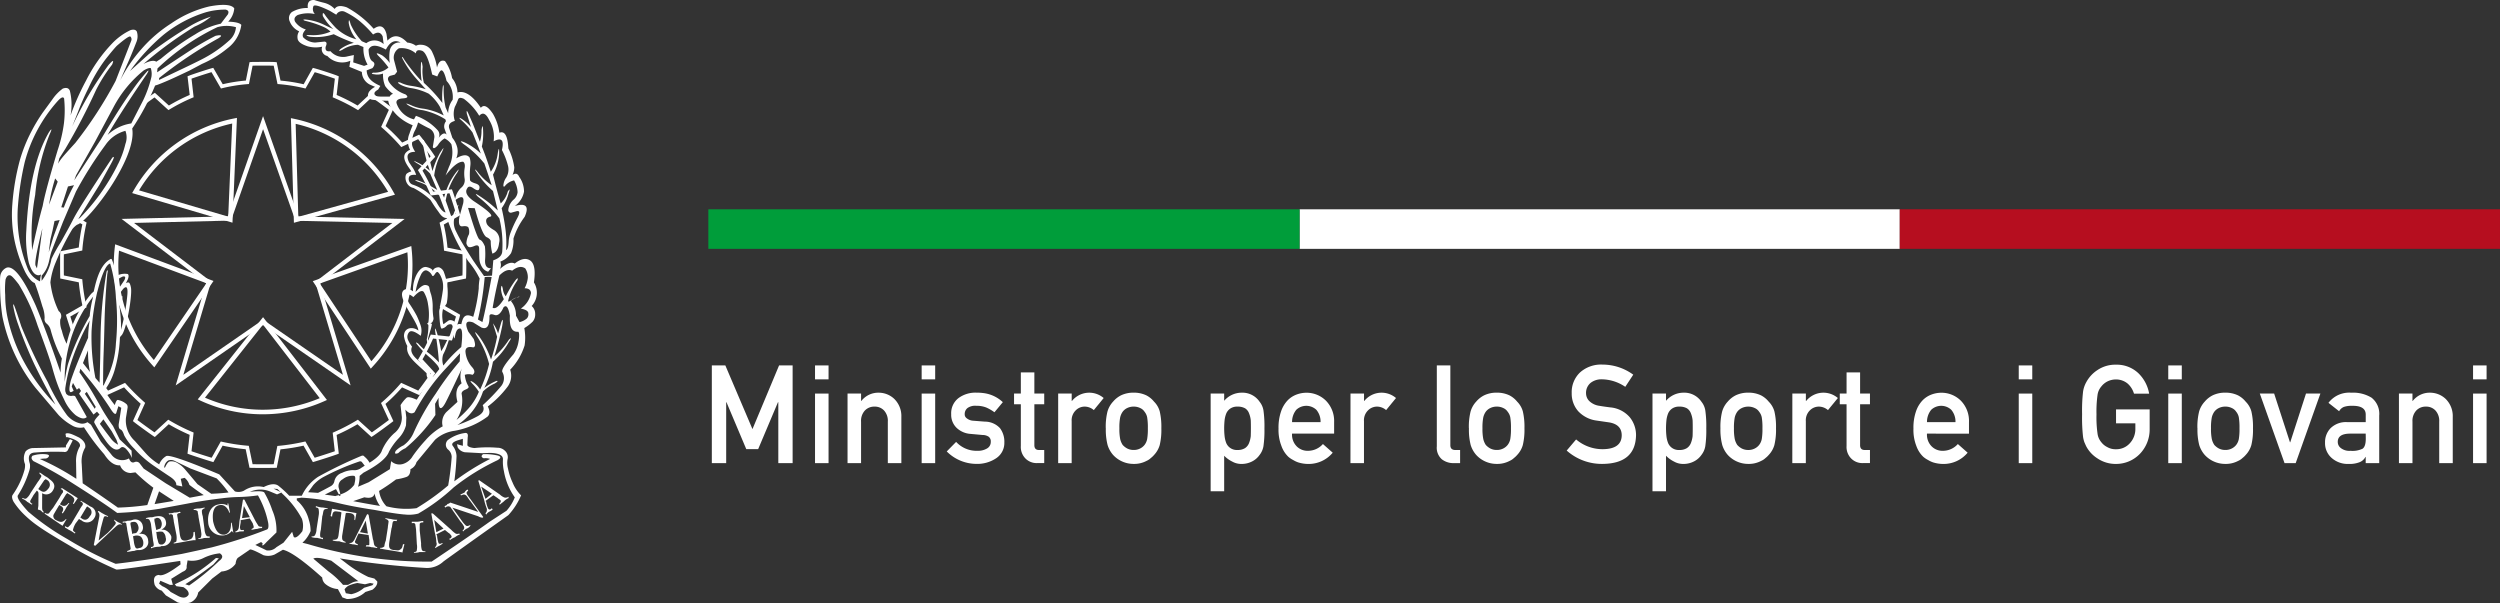 <svg xmlns="http://www.w3.org/2000/svg" xmlns:xlink="http://www.w3.org/1999/xlink" width="230.891" height="55.733" viewBox="0 0 230.891 55.733"><rect x="0" y="0" width="230.891" height="55.733" fill="#333333" stroke="none"/><defs><clipPath id="clip-path"><rect id="Rettangolo_297" data-name="Rettangolo 297" width="230.891" height="55.733" fill="none"></rect></clipPath></defs><g id="Raggruppa_177" data-name="Raggruppa 177" transform="translate(0)"><rect id="Rettangolo_294" data-name="Rettangolo 294" width="55.435" height="3.653" transform="translate(120.021 19.33)" fill="#fff"></rect><rect id="Rettangolo_295" data-name="Rettangolo 295" width="55.434" height="3.653" transform="translate(175.456 19.328)" fill="#b60e1f"></rect><rect id="Rettangolo_296" data-name="Rettangolo 296" width="54.6" height="3.653" transform="translate(65.421 19.33)" fill="#009d3a"></rect><path id="Tracciato_1041" data-name="Tracciato 1041" d="M53.374,27.4h1.248l2.505,5.882L59.585,27.4h1.251v9.024H59.514V30.795h-.03l-1.83,4.334h-1.1l-1.829-4.334H54.7v5.628H53.374Z" transform="translate(12.368 6.349)" fill="#fff"></path><path id="Tracciato_1042" data-name="Tracciato 1042" d="M61.112,27.4h1.249v1.287H61.112Zm0,2.6h1.249v6.425H61.112Z" transform="translate(14.161 6.349)" fill="#fff"></path><g id="Raggruppa_105" data-name="Raggruppa 105" transform="translate(0)"><g id="Raggruppa_104" data-name="Raggruppa 104" clip-path="url(#clip-path)"><path id="Tracciato_1043" data-name="Tracciato 1043" d="M63.55,29.525H64.8v.681h.025a1.981,1.981,0,0,1,1.617-.761,2.091,2.091,0,0,1,1.413.563,2.212,2.212,0,0,1,.665,1.671v4.27H67.27V32.12a1.411,1.411,0,0,0-.347-1.03,1.166,1.166,0,0,0-.882-.36,1.187,1.187,0,0,0-.888.36,1.4,1.4,0,0,0-.354,1.03V35.95H63.55Z" transform="translate(14.726 6.823)" fill="#fff"></path><path id="Tracciato_1044" data-name="Tracciato 1044" d="M69.107,27.4h1.249v1.287H69.107Zm0,2.6h1.249v6.425H69.107Z" transform="translate(16.014 6.349)" fill="#fff"></path><path id="Tracciato_1045" data-name="Tracciato 1045" d="M71.856,33.988a2.566,2.566,0,0,0,1.972.824,1.629,1.629,0,0,0,.883-.217.681.681,0,0,0,.344-.607.536.536,0,0,0-.2-.482,1.033,1.033,0,0,0-.559-.155l-1.1-.1a2.069,2.069,0,0,1-1.28-.544,1.674,1.674,0,0,1-.516-1.281,1.76,1.76,0,0,1,.677-1.485,2.632,2.632,0,0,1,1.644-.5,4.862,4.862,0,0,1,.774.055,3.186,3.186,0,0,1,1.674.823l-.775.934a3.864,3.864,0,0,0-.764-.443,2.46,2.46,0,0,0-.913-.156,1.214,1.214,0,0,0-.823.217.709.709,0,0,0-.246.558.439.439,0,0,0,.186.378,1.064,1.064,0,0,0,.637.229l1.033.081a1.9,1.9,0,0,1,1.405.607,2.091,2.091,0,0,1,.4,1.319,1.689,1.689,0,0,1-.738,1.444,3.128,3.128,0,0,1-1.841.533,3.888,3.888,0,0,1-2.741-1.15Z" transform="translate(16.449 6.823)" fill="#fff"></path><path id="Tracciato_1046" data-name="Tracciato 1046" d="M76.662,27.922h1.249v1.956h.911v.989h-.911v3.746q-.013.49.443.477h.468V36.3H78.17a1.453,1.453,0,0,1-1.077-.421,1.511,1.511,0,0,1-.431-1.162V30.867h-.627v-.989h.627Z" transform="translate(17.619 6.47)" fill="#fff"></path><path id="Tracciato_1047" data-name="Tracciato 1047" d="M79.343,29.525h1.249v.681h.026a2.049,2.049,0,0,1,2.927-.269l-.911,1.116a1.3,1.3,0,0,0-.823-.323,1.157,1.157,0,0,0-.822.323,1.283,1.283,0,0,0-.4,1.022V35.95H79.343Z" transform="translate(18.386 6.823)" fill="#fff"></path><path id="Tracciato_1048" data-name="Tracciato 1048" d="M82.911,32.731a5.78,5.78,0,0,1,.163-1.563,2.277,2.277,0,0,1,.515-.9,2.358,2.358,0,0,1,.719-.573,2.609,2.609,0,0,1,1.17-.253,2.639,2.639,0,0,1,1.192.254,2.237,2.237,0,0,1,.7.575,2.034,2.034,0,0,1,.526.9,6.223,6.223,0,0,1,.149,1.559,6.074,6.074,0,0,1-.149,1.547,2.245,2.245,0,0,1-.527.923,2.011,2.011,0,0,1-.294.278,1.341,1.341,0,0,1-.4.266,2.422,2.422,0,0,1-1.192.278,2.56,2.56,0,0,1-1.888-.823,2.482,2.482,0,0,1-.515-.923,5.606,5.606,0,0,1-.163-1.547m3.881.012a5.927,5.927,0,0,0-.06-1.006,1.188,1.188,0,0,0-.246-.533.925.925,0,0,0-.408-.342,1.329,1.329,0,0,0-.6-.131,1.343,1.343,0,0,0-.589.131,1.13,1.13,0,0,0-.421.342,1.519,1.519,0,0,0-.234.533,4.944,4.944,0,0,0-.071.994,4.8,4.8,0,0,0,.071.982,1.646,1.646,0,0,0,.234.558,1.553,1.553,0,0,0,.421.33,1.281,1.281,0,0,0,.589.135,1.269,1.269,0,0,0,.6-.135,1.187,1.187,0,0,0,.408-.33,1.288,1.288,0,0,0,.246-.558,5.557,5.557,0,0,0,.06-.969" transform="translate(19.213 6.823)" fill="#fff"></path><path id="Tracciato_1049" data-name="Tracciato 1049" d="M90.776,29.525h1.249v.668a2.127,2.127,0,0,1,1.606-.749,1.917,1.917,0,0,1,1.671.843,1.716,1.716,0,0,1,.352.8,10.4,10.4,0,0,1,.09,1.659,10.4,10.4,0,0,1-.09,1.633,1.807,1.807,0,0,1-.353.81,1.888,1.888,0,0,1-.677.595,2.116,2.116,0,0,1-.994.241,1.7,1.7,0,0,1-.856-.216,2.711,2.711,0,0,1-.749-.542v3.283H90.776Zm2.478,5.211a1.244,1.244,0,0,0,.7-.174,1,1,0,0,0,.366-.459,2.512,2.512,0,0,0,.161-.647c.007-.232.012-.469.012-.713s0-.507-.012-.751a2.344,2.344,0,0,0-.161-.647.919.919,0,0,0-.366-.459,1.361,1.361,0,0,0-.7-.155,1.107,1.107,0,0,0-.665.18,1.052,1.052,0,0,0-.378.472,2.452,2.452,0,0,0-.15.634c-.023.24-.036.482-.036.727a6.671,6.671,0,0,0,.036.682,2.475,2.475,0,0,0,.15.653,1.052,1.052,0,0,0,.378.472,1.074,1.074,0,0,0,.665.186" transform="translate(21.035 6.823)" fill="#fff"></path><path id="Tracciato_1050" data-name="Tracciato 1050" d="M97.115,33.225a1.53,1.53,0,0,0,.432,1.178,1.416,1.416,0,0,0,1.056.409,1.846,1.846,0,0,0,1.362-.626l.905.8a2.89,2.89,0,0,1-2.242,1.04,3.158,3.158,0,0,1-.958-.148,2.368,2.368,0,0,1-.456-.217,2.183,2.183,0,0,1-.437-.292,2.551,2.551,0,0,1-.642-1,4.061,4.061,0,0,1-.27-1.609,4.587,4.587,0,0,1,.234-1.584,2.774,2.774,0,0,1,.6-1.015,2.226,2.226,0,0,1,.834-.546,2.6,2.6,0,0,1,.9-.166,2.536,2.536,0,0,1,1.8.724A2.674,2.674,0,0,1,101,32.162v1.063Zm2.632-1.063a1.678,1.678,0,0,0-.39-1.138,1.351,1.351,0,0,0-1.851,0,1.762,1.762,0,0,0-.39,1.138Z" transform="translate(22.215 6.823)" fill="#fff"></path><path id="Tracciato_1051" data-name="Tracciato 1051" d="M101.262,29.525h1.249v.681h.027a2.049,2.049,0,0,1,2.927-.269l-.913,1.116a1.293,1.293,0,0,0-.823-.323,1.159,1.159,0,0,0-.822.323,1.283,1.283,0,0,0-.4,1.022V35.95h-1.249Z" transform="translate(23.465 6.823)" fill="#fff"></path><path id="Tracciato_1052" data-name="Tracciato 1052" d="M107.735,27.4h1.249v7.372q0,.44.469.44h.432v1.212h-.557a1.754,1.754,0,0,1-1.126-.351,1.417,1.417,0,0,1-.468-1.2Z" transform="translate(24.965 6.349)" fill="#fff"></path><path id="Tracciato_1053" data-name="Tracciato 1053" d="M110.137,32.731a5.78,5.78,0,0,1,.163-1.563,2.263,2.263,0,0,1,.515-.9,2.343,2.343,0,0,1,.719-.573,2.605,2.605,0,0,1,1.17-.253,2.647,2.647,0,0,1,1.192.254,2.251,2.251,0,0,1,.7.575,2.058,2.058,0,0,1,.526.9,6.222,6.222,0,0,1,.149,1.559,6.063,6.063,0,0,1-.15,1.547,2.218,2.218,0,0,1-.527.923,2,2,0,0,1-.293.278,1.341,1.341,0,0,1-.4.266,2.426,2.426,0,0,1-1.192.278,2.56,2.56,0,0,1-1.888-.823,2.5,2.5,0,0,1-.516-.923,5.663,5.663,0,0,1-.161-1.547m3.881.012a5.924,5.924,0,0,0-.06-1.006,1.188,1.188,0,0,0-.246-.533.929.929,0,0,0-.409-.342,1.32,1.32,0,0,0-.6-.131,1.343,1.343,0,0,0-.589.131,1.13,1.13,0,0,0-.421.342,1.519,1.519,0,0,0-.234.533,4.923,4.923,0,0,0-.073.994,4.775,4.775,0,0,0,.073.982,1.646,1.646,0,0,0,.234.558,1.553,1.553,0,0,0,.421.33,1.281,1.281,0,0,0,.589.135,1.26,1.26,0,0,0,.6-.135,1.193,1.193,0,0,0,.409-.33,1.288,1.288,0,0,0,.246-.558,5.554,5.554,0,0,0,.06-.969" transform="translate(25.522 6.823)" fill="#fff"></path><path id="Tracciato_1054" data-name="Tracciato 1054" d="M118.342,34.25a3.762,3.762,0,0,0,2.484.9q1.7-.024,1.728-1.258.011-1.009-1.139-1.213l-1.158-.168a2.826,2.826,0,0,1-1.715-.861,2.441,2.441,0,0,1-.606-1.673,2.513,2.513,0,0,1,.761-1.908,2.909,2.909,0,0,1,2.09-.732,4.812,4.812,0,0,1,2.833.932l-.738,1.123a3.925,3.925,0,0,0-2.165-.695,1.617,1.617,0,0,0-1.02.317,1.188,1.188,0,0,0-.437.979,1.011,1.011,0,0,0,.293.706,1.666,1.666,0,0,0,.941.446c.24.042.568.089.984.143a2.689,2.689,0,0,1,1.817.91,2.611,2.611,0,0,1,.581,1.685q-.067,2.588-3.067,2.626a4.871,4.871,0,0,1-3.337-1.232Z" transform="translate(27.222 6.335)" fill="#fff"></path><path id="Tracciato_1055" data-name="Tracciato 1055" d="M123.906,29.525h1.249v.668a2.127,2.127,0,0,1,1.606-.749,1.916,1.916,0,0,1,1.671.843,1.7,1.7,0,0,1,.352.8,10.4,10.4,0,0,1,.09,1.659,10.254,10.254,0,0,1-.09,1.633,1.793,1.793,0,0,1-.354.81,1.878,1.878,0,0,1-.677.595,2.116,2.116,0,0,1-.994.241,1.7,1.7,0,0,1-.856-.216,2.711,2.711,0,0,1-.749-.542v3.283h-1.249Zm2.478,5.211a1.244,1.244,0,0,0,.7-.174,1,1,0,0,0,.366-.459,2.463,2.463,0,0,0,.161-.647c.009-.232.012-.469.012-.713s0-.507-.012-.751a2.3,2.3,0,0,0-.161-.647.919.919,0,0,0-.366-.459,1.361,1.361,0,0,0-.7-.155,1.107,1.107,0,0,0-.665.18,1.052,1.052,0,0,0-.378.472,2.453,2.453,0,0,0-.15.634c-.023.24-.036.482-.036.727a6.663,6.663,0,0,0,.036.682,2.476,2.476,0,0,0,.15.653,1.052,1.052,0,0,0,.378.472,1.074,1.074,0,0,0,.665.186" transform="translate(28.712 6.823)" fill="#fff"></path><path id="Tracciato_1056" data-name="Tracciato 1056" d="M129,32.731a5.779,5.779,0,0,1,.163-1.563,2.263,2.263,0,0,1,.515-.9,2.343,2.343,0,0,1,.719-.573,2.606,2.606,0,0,1,1.17-.253,2.647,2.647,0,0,1,1.192.254,2.252,2.252,0,0,1,.7.575,2.058,2.058,0,0,1,.526.9,6.223,6.223,0,0,1,.149,1.559,6.064,6.064,0,0,1-.15,1.547,2.218,2.218,0,0,1-.527.923,2,2,0,0,1-.293.278,1.341,1.341,0,0,1-.4.266,2.426,2.426,0,0,1-1.192.278,2.56,2.56,0,0,1-1.888-.823,2.5,2.5,0,0,1-.516-.923A5.662,5.662,0,0,1,129,32.731m3.881.012a5.926,5.926,0,0,0-.06-1.006,1.188,1.188,0,0,0-.246-.533.928.928,0,0,0-.409-.342,1.32,1.32,0,0,0-.6-.131,1.343,1.343,0,0,0-.589.131,1.13,1.13,0,0,0-.421.342,1.519,1.519,0,0,0-.234.533,4.923,4.923,0,0,0-.073.994,4.775,4.775,0,0,0,.073.982,1.646,1.646,0,0,0,.234.558,1.553,1.553,0,0,0,.421.33,1.281,1.281,0,0,0,.589.135,1.26,1.26,0,0,0,.6-.135,1.192,1.192,0,0,0,.409-.33,1.288,1.288,0,0,0,.246-.558,5.556,5.556,0,0,0,.06-.969" transform="translate(29.892 6.823)" fill="#fff"></path><path id="Tracciato_1057" data-name="Tracciato 1057" d="M134.393,29.525h1.249v.681h.027a2.049,2.049,0,0,1,2.927-.269l-.913,1.116a1.3,1.3,0,0,0-.823-.323,1.159,1.159,0,0,0-.822.323,1.283,1.283,0,0,0-.4,1.022V35.95h-1.249Z" transform="translate(31.142 6.823)" fill="#fff"></path><path id="Tracciato_1058" data-name="Tracciato 1058" d="M138.576,27.922h1.249v1.956h.911v.989h-.911v3.746c-.009.326.14.485.443.477h.468V36.3h-.653a1.451,1.451,0,0,1-1.077-.421,1.507,1.507,0,0,1-.431-1.162V30.867h-.627v-.989h.627Z" transform="translate(31.967 6.47)" fill="#fff"></path><path id="Tracciato_1059" data-name="Tracciato 1059" d="M144.722,33.225a1.53,1.53,0,0,0,.432,1.178,1.416,1.416,0,0,0,1.056.409,1.846,1.846,0,0,0,1.362-.626l.905.8a2.89,2.89,0,0,1-2.242,1.04,3.158,3.158,0,0,1-.958-.148,2.368,2.368,0,0,1-.456-.217,2.184,2.184,0,0,1-.437-.292,2.551,2.551,0,0,1-.642-1,4.061,4.061,0,0,1-.27-1.609,4.587,4.587,0,0,1,.234-1.584,2.774,2.774,0,0,1,.6-1.015,2.236,2.236,0,0,1,.834-.546,2.6,2.6,0,0,1,.9-.166,2.536,2.536,0,0,1,1.8.724,2.675,2.675,0,0,1,.761,1.993v1.063Zm2.632-1.063a1.678,1.678,0,0,0-.39-1.138,1.351,1.351,0,0,0-1.851,0,1.762,1.762,0,0,0-.39,1.138Z" transform="translate(33.247 6.823)" fill="#fff"></path><path id="Tracciato_1060" data-name="Tracciato 1060" d="M151.368,27.4h1.249v1.287h-1.249Zm0,2.6h1.249v6.425h-1.249Z" transform="translate(35.076 6.349)" fill="#fff"></path><path id="Tracciato_1061" data-name="Tracciato 1061" d="M159.252,31.474h3.106v1.835a3.245,3.245,0,0,1-.9,2.269,3.045,3.045,0,0,1-2.217.934,3,3,0,0,1-1.72-.52,2.966,2.966,0,0,1-1.019-1.1c-.064-.135-.122-.266-.175-.389a2.731,2.731,0,0,1-.119-.483,15.515,15.515,0,0,1-.09-2.093,15.476,15.476,0,0,1,.09-2.1,2.531,2.531,0,0,1,.294-.861,3.068,3.068,0,0,1,1.019-1.113,2.936,2.936,0,0,1,1.72-.507,2.9,2.9,0,0,1,2.061.774,3.441,3.441,0,0,1,1.008,1.9h-1.4a2,2,0,0,0-.589-.932,1.691,1.691,0,0,0-1.08-.379,1.789,1.789,0,0,0-.8.192,1.69,1.69,0,0,0-.553.466,1.51,1.51,0,0,0-.341.75,11.149,11.149,0,0,0-.1,1.817,10.9,10.9,0,0,0,.1,1.806,1.52,1.52,0,0,0,.342.762,1.558,1.558,0,0,0,.552.453,1.516,1.516,0,0,0,.8.2,1.665,1.665,0,0,0,1.28-.547,1.927,1.927,0,0,0,.516-1.372V32.76h-1.784Z" transform="translate(36.177 6.335)" fill="#fff"></path><path id="Tracciato_1062" data-name="Tracciato 1062" d="M162.579,27.4h1.249v1.287h-1.249Zm0,2.6h1.249v6.425h-1.249Z" transform="translate(37.674 6.349)" fill="#fff"></path><path id="Tracciato_1063" data-name="Tracciato 1063" d="M164.764,32.731a5.779,5.779,0,0,1,.163-1.563,2.262,2.262,0,0,1,.515-.9,2.343,2.343,0,0,1,.719-.573,2.606,2.606,0,0,1,1.17-.253,2.647,2.647,0,0,1,1.192.254,2.252,2.252,0,0,1,.7.575,2.058,2.058,0,0,1,.526.9,6.223,6.223,0,0,1,.149,1.559,6.063,6.063,0,0,1-.15,1.547,2.218,2.218,0,0,1-.527.923,2,2,0,0,1-.293.278,1.341,1.341,0,0,1-.4.266,2.426,2.426,0,0,1-1.192.278,2.56,2.56,0,0,1-1.888-.823,2.5,2.5,0,0,1-.516-.923,5.662,5.662,0,0,1-.161-1.547m3.881.012a5.924,5.924,0,0,0-.06-1.006,1.188,1.188,0,0,0-.246-.533.928.928,0,0,0-.409-.342,1.32,1.32,0,0,0-.6-.131,1.343,1.343,0,0,0-.589.131,1.13,1.13,0,0,0-.421.342,1.52,1.52,0,0,0-.234.533,4.924,4.924,0,0,0-.073.994,4.776,4.776,0,0,0,.073.982,1.647,1.647,0,0,0,.234.558,1.553,1.553,0,0,0,.421.33,1.281,1.281,0,0,0,.589.135,1.26,1.26,0,0,0,.6-.135,1.192,1.192,0,0,0,.409-.33,1.288,1.288,0,0,0,.246-.558,5.554,5.554,0,0,0,.06-.969" transform="translate(38.18 6.823)" fill="#fff"></path><path id="Tracciato_1064" data-name="Tracciato 1064" d="M169.443,29.51h1.324l1.461,4.5h.025l1.455-4.5h1.33l-2.282,6.425h-1.03Z" transform="translate(39.265 6.838)" fill="#fff"></path><path id="Tracciato_1065" data-name="Tracciato 1065" d="M178.09,35.38h-.025a1.037,1.037,0,0,1-.538.483,2.5,2.5,0,0,1-1,.161,2.227,2.227,0,0,1-1.6-.569,1.8,1.8,0,0,1-.592-1.393,1.845,1.845,0,0,1,.515-1.343,2.017,2.017,0,0,1,1.51-.557h1.732v-.679q.011-.852-1.277-.826a2.189,2.189,0,0,0-.738.1.9.9,0,0,0-.443.4l-.983-.775a2.4,2.4,0,0,1,2.1-.936,3.262,3.262,0,0,1,1.875.458,1.89,1.89,0,0,1,.712,1.659v4.387H178.09Zm0-2.154h-1.5q-1.092.024-1.08.775a.7.7,0,0,0,.283.557,1.278,1.278,0,0,0,.894.254,2.137,2.137,0,0,0,1.11-.191q.3-.205.3-.93Z" transform="translate(40.398 6.823)" fill="#fff"></path><path id="Tracciato_1066" data-name="Tracciato 1066" d="M179.875,29.525h1.249v.681h.025a1.981,1.981,0,0,1,1.617-.761,2.092,2.092,0,0,1,1.413.563,2.217,2.217,0,0,1,.666,1.671v4.27h-1.25V32.12a1.411,1.411,0,0,0-.347-1.03,1.166,1.166,0,0,0-.882-.36,1.187,1.187,0,0,0-.888.36,1.4,1.4,0,0,0-.353,1.03V35.95h-1.249Z" transform="translate(41.682 6.823)" fill="#fff"></path><path id="Tracciato_1067" data-name="Tracciato 1067" d="M185.433,27.4h1.249v1.287h-1.249Zm0,2.6h1.249v6.425h-1.249Z" transform="translate(42.97 6.349)" fill="#fff"></path><path id="Tracciato_1068" data-name="Tracciato 1068" d="M30.854,30.012c.251,0,.6.127.515.339s-.187.568-.386.592-.584-.257-.584-.506a.431.431,0,0,1,.455-.425" transform="translate(7.044 6.955)" fill="#fff" fill-rule="evenodd"></path><path id="Tracciato_1069" data-name="Tracciato 1069" d="M13.146,35.711a.877.877,0,0,0,.826,0l-.206-.325-.473-.413c-.256-.138-.463-.011-.621.383Z" transform="translate(2.937 8.092)" fill="#fff" fill-rule="evenodd"></path><path id="Tracciato_1070" data-name="Tracciato 1070" d="M24.526,43.331q-.118.207.148.413c.177.139.325.168.443.09Z" transform="translate(5.675 10.041)" fill="#fff" fill-rule="evenodd"></path><path id="Tracciato_1071" data-name="Tracciato 1071" d="M49.31,26.082q.236-1.594-.324-2.009-.591-.414-1.447.266-.5-.266-1.359.5a.909.909,0,0,0,.03-.679,2.014,2.014,0,0,0,.989-.782,3.071,3.071,0,0,0,.222-1.344,6.717,6.717,0,0,1,1.035-2.009q.648-1.447-.916-1a2.057,2.057,0,0,0,.857-1.329,2.315,2.315,0,0,0-.443-1.359q-.207-.473-.621-.177a1.711,1.711,0,0,0,.163-.709,5.626,5.626,0,0,0-.546-1.743q-.089-1.742-.828-1.447a4.707,4.707,0,0,0-.59-1.742q-.709-1.064-1.122-.562-1.153-1.713-2.157-1.418a2.223,2.223,0,0,0-.5-1.329A3.844,3.844,0,0,0,41.1,5.643q-.532-.207-.739.591a4.83,4.83,0,0,0-.414-1.359,1.137,1.137,0,0,0-1.033-.739.883.883,0,0,0-.5.089,1.59,1.59,0,0,0-.8-.294q-1.005-1.064-1.832-.179l-.089-.62q-.3-1.094-1.181-.472A8.981,8.981,0,0,0,32.032.681q-.857-.3-1.123.148a1.984,1.984,0,0,0-.945-.562C29.629.188,29.315.1,29.019,0q-.68-.03-.591.739a2.764,2.764,0,0,0-1.462.368.712.712,0,0,0-.207.872,1.661,1.661,0,0,0,.872.915.891.891,0,0,0-.148.65q.03.443.945.738a2.764,2.764,0,0,0,1.329.03.637.637,0,0,0,.473.857,1.874,1.874,0,0,0,2.126.442l-.089.562,1.153.472a1.336,1.336,0,0,0,.769,1.182l.451.195a1.642,1.642,0,0,0-.526.416c-.094.11-.347.654.269.774a11.318,11.318,0,0,0,1.473.091,1.66,1.66,0,0,0,.193.548,3.988,3.988,0,0,0,.636.81,4.523,4.523,0,0,0,1.431.908,7.768,7.768,0,0,0-.3.774,1.73,1.73,0,0,0,.064,1.505c-.065-.033-.347.165-.45.32-.367.569.43,1.384.557,1.665a1.105,1.105,0,0,0-.4.187c-.273.195-.18,1.174.6,1.341a7.452,7.452,0,0,1,1.535,1.068c.087.089.339.56.7,1.03.191.25.392.673.859.684a16.048,16.048,0,0,0,1.972,3.988,7.551,7.551,0,0,1,1.047,1.6,5,5,0,0,0-.085.918,14.341,14.341,0,0,1-.511,2.615c-.839-.405-.974.147-1.1.689.021-.027-.389-.08-.445.108.037-.328-.5-.616-.748-.442-.006,0-.269.188-.431.313-.055.042-.1-.271-.121-.5a2.684,2.684,0,0,1,.062-.924c.016-.034.214-.272.337-.491a5.238,5.238,0,0,0-.24-2.823.75.75,0,0,0-.452-.5c-.068-.027-.509,0-.594.336-.023-.192-.334-.307-.564-.361-.645-.153-1.336,1.088-1.26,2.241-.469-.373-1.09-.255-1.015.392.106.9,1.465,2.509,1.506,3.233-.408-.363-1.329-.372-1.33.509a2.806,2.806,0,0,0,.309.915c-.188.94.9,1.628,1.781,2.515-.016.419.128.425.262.589-.16.248-1.15,1.808-1.164,1.845-.048.02-.732-.363-.957-.165a3.411,3.411,0,0,0-.546.673l.118,1.094a1.831,1.831,0,0,1-.724,1.52,4.642,4.642,0,0,0-1.107,1.552q-.148.53-1.152,1.152a1.827,1.827,0,0,0-.472-.562c-.039-.079-.118-.107-.236-.087a40.176,40.176,0,0,0-4.047,1.954,4.223,4.223,0,0,0-1.5,1.747H26.715a8.93,8.93,0,0,0-1-.92c-.256-.2-.709-.217-1.359.117a2.309,2.309,0,0,0-1.832.338,1.14,1.14,0,0,1-.826.065l-1.447-1.575q-4.49-1.892-4.9-1.689a1.56,1.56,0,0,0-.649.764,5.593,5.593,0,0,1-1.329-1.123l-.916-1.035a2.562,2.562,0,0,1-.826-2.127l.148-.915a.426.426,0,0,0-.059-.325,1.649,1.649,0,0,0-.8-.418c-.042-.017-.17-.063-.315.472a15.038,15.038,0,0,1-.96-1.345,5.918,5.918,0,0,0,1-2.1,12.1,12.1,0,0,0,.431-2.8.514.514,0,0,1,.112-.164c.458-.351,1.038-3.639.909-4.429-.059-.315-.133-.477-.222-.487a.343.343,0,0,0-.251.073l.177-.355c.1-.256.1-.422,0-.5a1.581,1.581,0,0,0-1.054.18,6.458,6.458,0,0,0-.425-1.537c-.042-.091-.17.006-.174.009-.826.5-1.194,1.6-1.488,2.956l-.238.218a11.071,11.071,0,0,0-2.27,4.614,5.227,5.227,0,0,1-.436-1.2,2.118,2.118,0,0,1-.148-1.047.57.57,0,0,0-.148-.769,8.242,8.242,0,0,1-.767-2.658,6.756,6.756,0,0,1,.5-1.86,22.067,22.067,0,0,1,1.531-3.057,2.072,2.072,0,0,1,.437-.406c1.022-.254,5.566-6.14,5.089-8.881a22.7,22.7,0,0,0,2.114-3.967l.251-.081.3-.117c.984-.394,1.822-.815,2.589-1.169l1.191-.633a9.876,9.876,0,0,0,2.362-1.447,3.268,3.268,0,0,0,1.271-2.156q-.207-.266-1.212-.3A1.98,1.98,0,0,0,21.635.769q-.384-.53-2.3-.176a10.4,10.4,0,0,0-3.515,1.566,12.654,12.654,0,0,0-2.762,2.377A13.382,13.382,0,0,0,11.09,7.445l.591-1.359q.443-.976.945-2.274a1.41,1.41,0,0,0,.015-.887q-.131-.266-.575-.148a5.712,5.712,0,0,0-1.713,1.24A14.01,14.01,0,0,0,7.946,7.445a23.3,23.3,0,0,0-1.432,3.219,5.4,5.4,0,0,0-.059-2.274Q6.306,8,5.8,8.182a4.09,4.09,0,0,0-.945.974q-.473.65-.915,1.255A15.477,15.477,0,0,0,2.9,12.14,14.107,14.107,0,0,0,1.832,14.8a21.766,21.766,0,0,0-.693,4.076,11.938,11.938,0,0,0,.235,3.486,13.017,13.017,0,0,0,.946,2.747q.473.887.886,1.033.266.65.709,2.157a2.954,2.954,0,0,1,.206,1.079.523.523,0,0,0,.193.516,1.111,1.111,0,0,1,.368.59,12.449,12.449,0,0,0,1.033,2.63,7.343,7.343,0,0,0-.117,1.3q-1.417-4.1-2.3-6.2Q1.581,24.4.606,24.723a1,1,0,0,0-.591.856q-.03.266,0,1.359a19.561,19.561,0,0,0,.206,2.3A15.572,15.572,0,0,0,3.264,35.8l2.156,2.54a5.27,5.27,0,0,0,1.24.958,1.439,1.439,0,0,0,1.094.164,20.28,20.28,0,0,0,1.861,2.481q.708,1.092,1.476,1.033a1.043,1.043,0,0,0,.976.709l.442-.059a15.448,15.448,0,0,0,1.654,1.418l-.56,1.6a23.8,23.8,0,0,1-2.718.236q-1.151-.828-3.248-2.245l-.089-1.771a2.54,2.54,0,0,1,.324-1.536q.089-.5-.56-.915c-.65-.315-.926-.443-1.2-.384-.117.039-.02.148-.02.325v.11c0-.089.038-.118.152-.081.826.218,1.2.494,1.141.828a2.655,2.655,0,0,0-.36,1.477l.026,1.536a22.959,22.959,0,0,0-3.369-1.832c.138-.02.3-.036.472-.044a.383.383,0,0,0,.355-.192q.089-.177-.325-.207A2.936,2.936,0,0,0,3,42.089c-.138.158-.108.324.089.5a37.43,37.43,0,0,1,3.751,2.127q2.57,1.626,3.987,2.658a35.137,35.137,0,0,0,3.9-.383l2.54-.473q1.565-.3,3.249-.5a14.326,14.326,0,0,1,1.566-.117,15.414,15.414,0,0,0,1.742-.148,8.5,8.5,0,0,1,.946,2.54q.089.562-.148.621a44.735,44.735,0,0,1-5.051,1.637q-1.535.342-2.776.606-3.1.562-6.113.916A32.852,32.852,0,0,1,6.247,49.8a23.041,23.041,0,0,1-3.634-2.539q-1.181-1.271-.945-1.537A9.081,9.081,0,0,0,2.7,43.478a1.314,1.314,0,0,0,.059-.649q-.325-1.005.473-1.035a22.405,22.405,0,0,1,2.658-.059.332.332,0,0,0,.384-.177l.443-.886-.266-.117-.362.59,0-.6v.775L3.1,41.38a.993.993,0,0,0-.728.3,1.347,1.347,0,0,0-.062,1.181,1.651,1.651,0,0,1-.053.562,7.446,7.446,0,0,1-1.1,2.3c-.078.139-.049.345.1.62a6.854,6.854,0,0,0,1.1,1.3,9.726,9.726,0,0,0,1.165.945q.782.562,2.76,1.713a38.925,38.925,0,0,0,4.46,2.3q.442.028,5.906-.8l.03.324q-1.565,1.182-2.008.974-.621.059-.384.916a1,1,0,0,0,.649.532l.384.442,1.093.65a2.03,2.03,0,0,0,1.181,0,1.211,1.211,0,0,0,.709-.915l.116-.117L19.6,53.43l.856-.649a1.727,1.727,0,0,0,1.3-.708q.059-.473.265-.591l1.035-.708q.059-.148,1.27.5a1.517,1.517,0,0,0,1.033-.059l.769-.442q1.035.236,3.632,2.569a.835.835,0,0,0,.325.621,2.033,2.033,0,0,0,1.122.442l.414.769.414.148a2.465,2.465,0,0,0,1.712-.65l.65-.207q.5-.384.443-.767l-.266-.266-.562-.148a11.392,11.392,0,0,1-2.156-1.359l-.473-.355a78.571,78.571,0,0,0,8,.886,2.224,2.224,0,0,0,1.58-.606q.988-.721,5.981-4.267a6.336,6.336,0,0,0,1.181-1.832,3.556,3.556,0,0,1-.783-1.181,5.67,5.67,0,0,1-.427-1.3,2.018,2.018,0,0,1-.03-.9.791.791,0,0,0-.266-.753.955.955,0,0,0-.679-.265,11.1,11.1,0,0,0-2.127.028c-.374-.039-.591-.127-.65-.266l.03-.708q.089-.473-.265-.413a3.387,3.387,0,0,0-1.567.649.592.592,0,0,0,.031.886.9.9,0,0,1,.324.68,26.191,26.191,0,0,1-.324,2.627,22.115,22.115,0,0,1-2.925,2.1,7.31,7.31,0,0,1-2.776-.177,2.518,2.518,0,0,1-.679-1.418,18.677,18.677,0,0,0,1.566-1.064,5.341,5.341,0,0,0,.945-.222q.384-.131.384-.723a1,1,0,0,0,.56-.65l1.713-2.066a3.346,3.346,0,0,1,1.8-.828,7.135,7.135,0,0,0,3.072-1.329c.2-.218.2-.522,0-.916a9.38,9.38,0,0,0,1.83-1.832,1.7,1.7,0,0,0,.236-1.564A5.645,5.645,0,0,0,48.452,31.9a4.85,4.85,0,0,0-.03-1.6,3.8,3.8,0,0,0,.783-.606A1.011,1.011,0,0,0,49.428,29a.957.957,0,0,0-.325-.739A1.8,1.8,0,0,0,49.31,26.082ZM21.793,2.513a1.806,1.806,0,0,1-.64,1.24,11.535,11.535,0,0,1-2.546,1.742c-1.035.532-2.419,1.162-3.914,1.891V7.208a38.993,38.993,0,0,1,5.464-3.662c.453-.276.277-.355-.255-.236-.59.3-1.23.659-1.939,1.093-1.181.769-2.328,1.526-3.451,2.274l.032-.354a21.258,21.258,0,0,1,5.524-3.811,3.167,3.167,0,0,1,1.726,0m-6.7.708a11.777,11.777,0,0,1,3.855-2.068A6.5,6.5,0,0,1,20.837.888c.256.059.325.206.207.442l-.649.857a7.234,7.234,0,0,0-2.349.974,23.381,23.381,0,0,0-3.2,2.274l-.414.266q-.325-.236-1.181.207a36.569,36.569,0,0,1,4.726-3.455,5.866,5.866,0,0,0,1.506-.916,9.608,9.608,0,0,0-1.832.813,38.185,38.185,0,0,0-3.9,2.643L12.007,6.558a18.539,18.539,0,0,1,3.085-3.337M13.277,6.5q.471-.266.649-.207a1.713,1.713,0,0,1,.059.812,10.488,10.488,0,0,1-.769,2.172L12.124,11.4a4.05,4.05,0,0,0-2.185,1.063q.532-.915,1.285-2.1t2.349-3.544q.264-.443.015-.222a17.508,17.508,0,0,0-1.344,1.7Q11.15,9.778,9.319,12.88c-.335.512-1.138,1.745-2.462,3.776l.161-.458,1.775-3.141L10.5,9.867A10.921,10.921,0,0,1,13.277,6.5M6.039,13.735A57.828,57.828,0,0,0,8.876,8.3a14.734,14.734,0,0,1,1.477-2.333q.294-.68-.325.03A32.533,32.533,0,0,0,6.66,11.7l.562-1.418a22.679,22.679,0,0,1,.945-2.141A14.276,14.276,0,0,1,9.732,5.495q.769-.974,1.064-1.27,1.062-.915,1.24-.856a.359.359,0,0,1,.089.383L10.678,7.474A38.037,38.037,0,0,1,6.956,13.2q-.974,1.064-1.211,1.36a4.013,4.013,0,0,0-.384.56l.118-.5Zm.8,3.368a14.94,14.94,0,0,0-.945,2.068l-.236-.03.62-1.92ZM4.652,22.123l.206-.856.177-.856.473-.09-.591,1.6L4.5,23.3ZM4.533,18.9a15.618,15.618,0,0,1,.562-2.422l.236.3ZM3.411,24.781l-.117-.235q-.177-.266.62-3.456-.3,2.363-.5,3.691M2.968,23.1A20.074,20.074,0,0,1,3.249,18a19.974,19.974,0,0,1,1.313-5.538q.384-.855-.03-.266-1.8,3.073-2.1,9.068a10.072,10.072,0,0,0,.236,3.028q.3.929.679,1.078a.409.409,0,0,0,.445-.03,2.562,2.562,0,0,0-.092.649,2.194,2.194,0,0,1-1.149-1.2,13.616,13.616,0,0,1-.665-2.2,13.008,13.008,0,0,1-.251-3.249,26.7,26.7,0,0,1,.65-4.371A13.759,13.759,0,0,1,5.3,9.364q.5-.562.621-.266a10.432,10.432,0,0,1-.015,2.289,13.076,13.076,0,0,1-.576,2.467q-1.153,3.839-1.388,5.168Q3.5,20.588,2.968,23.1m.875,2.835v-.473c.749-.807.66-1.575.936-2.3L5.816,20.5l1.2-2.806a35.613,35.613,0,0,1,2.728-4.312,3.242,3.242,0,0,1,1.838-1.3,1.71,1.71,0,0,1,0,1.211,8.5,8.5,0,0,1-.708,1.92c-.022.007-.049.02-.018.036a18.978,18.978,0,0,1-3.7,5.1L9.2,17.043l.973-1.771c.373-.67.438-.907.2-.709-1.989,2.993-3.19,4.873-3.583,5.641s-.8,1.487-1.171,2.156a13.016,13.016,0,0,0-.868,1.566,4.573,4.573,0,0,1-.907,2.009m7.926,1.211a19.2,19.2,0,0,1-.59,3.308,14.134,14.134,0,0,0-.148-2.186l.266-.738q.03-.384-.148-.03l-.177.324-.03-.59.442-.562c.3-.294.425-.138.384.473m-.442-1.6c.256-.059.3.059.148.355l-.562.826a6.978,6.978,0,0,0-.148-.857,3.475,3.475,0,0,1,.562-.324M8.993,26.938q.621-2.452,1.181-2.6a13.678,13.678,0,0,1,.532,3.175,21.09,21.09,0,0,1,0,4.179,8.262,8.262,0,0,1-.8,3.19l-.384.826q0-1.833.044-2.983t.089-3.057q.044-1.9.251-4.327c.079-.394.059-.482-.059-.265a39.015,39.015,0,0,0-.562,6.29l-.03,1.684-.059,2.3-.384-.443a19.551,19.551,0,0,1-.354-4.341,21.681,21.681,0,0,1,.531-3.634M6.379,31.886a12.069,12.069,0,0,1,2.229-4.5,10.81,10.81,0,0,0-.324,1.8,22.754,22.754,0,0,0-2.009,4.46,12.827,12.827,0,0,0-.3,1.625,12.473,12.473,0,0,1,.4-3.381m1.935,2.466-.649-.826.472-1.182a8.859,8.859,0,0,0,.177,2.009m5.966,12.2.413-1.181,1.359.886Zm3.248-.59-2.215-1.33-2.039-1.359-.383-.5a.4.4,0,0,0-.488-.087q-.31.118-.488-.355a1.245,1.245,0,0,1-1.625-.355L9.318,40.79,8.4,39.224l-.325-.236a.878.878,0,0,1-.62.129,2.281,2.281,0,0,1-1.271-.778A16.833,16.833,0,0,1,4.415,35.3a50.16,50.16,0,0,1-2.451-5.168q-.471-1.449-.62-1.832t-.118-.015a10.113,10.113,0,0,0,.442,1.654A39.327,39.327,0,0,0,3.2,33.7q.976,2.008,1.92,3.662a18.171,18.171,0,0,1-3.161-4.431,15.447,15.447,0,0,1-1.3-3.779,9.947,9.947,0,0,1-.177-1.905,7.758,7.758,0,0,1,.03-1.434q.148-.442.414-.383.176,0,.812.841A17.855,17.855,0,0,1,3.47,30.054q1.092,2.936,1.344,3.854t.5,1.6a14.241,14.241,0,0,0,.606,1.388,3.988,3.988,0,0,0,1.064,1.447c.467.331.808.389,1.031.175l-1.08-1.933a.482.482,0,0,0-.335-.015c-.022,0-.036-.007-.055-.007l0,.009a.8.8,0,0,1-.116-.025.609.609,0,0,1-.132-.027.4.4,0,0,1-.085-.065.346.346,0,0,1-.095-.085.508.508,0,0,1-.043-.119.558.558,0,0,1-.042-.128,1.361,1.361,0,0,1,.009-.35,16.353,16.353,0,0,1,.384-1.832A21.185,21.185,0,0,1,8.285,29.6a10.59,10.59,0,0,0-.148,1.6q-1.094,2.452-1.6,3.956-.266,1.094.03,1.064l.235-.118-.176-.413.117-.325.355.62.207-.148.177.266-.177.266,1.329,1.919.325-.265.236.265c-.394.4-.552.65-.473.769A13.409,13.409,0,0,0,9.7,40.614q.885,1.3,1.447.738c.117-.1.265-.078.442.059a2.592,2.592,0,0,1,.591.886l-.03-.68-1.093-1.033-.621-1.24A19.943,19.943,0,0,1,9.348,37.66q-.325-.591-.812-1.418t-1.2-1.861l.089-.325.945,1.152a29.6,29.6,0,0,1,1.787,2.467q.515.841.6.4l.177-.56.266.148-.177,1.152-.059.354c-.02.276.034.438.163.489s.241.23.34.544a5,5,0,0,0,.93,1.227,10,10,0,0,0,1.772,1.564q.931.636,1.536,1.035c.4.266.6.526.576.782l.56.118-.148-.708.355-.09a1.309,1.309,0,0,1,.443.65q.769.591,1.329.945Zm-9.688-9.6.179-.177.826,1.387-.09.177Zm1.388,2.776.325-.415.769,1.1.443.8.148.442a1.927,1.927,0,0,1-.709-.62l-.473-.62ZM19.508,45.6l-1.27-.884q-.769-.916-1.122-1.33a2.534,2.534,0,0,0-.679-.59,1.032,1.032,0,0,0-.769-.177q-.207.059-.443.59l-.059-.059a.853.853,0,0,1,.37-.621.756.756,0,0,1,.636.059l1.416.68,2.423.915a9.69,9.69,0,0,1,1.093,1.3c-.493.06-1.024.1-1.6.118m.769,6.173a22.251,22.251,0,0,1-2.806,2.3l-.355-.118q.915-.562,2.6-1.832l.5-.562-.266-.028a15.262,15.262,0,0,1-1.285,1.019A12.315,12.315,0,0,1,17,53.549l-.857.415.149.177.649.087q.562.355.473.709-.3.442-.945.117l-.709-.384a2.281,2.281,0,0,0-.767-.531l-.3-.235.117-.269.887.382h.266l-.148-.559L16.88,52.8c.276-.1.394-.272.355-.509l.089-.536a2.32,2.32,0,0,0,1.477-.223,4.487,4.487,0,0,1,1.505-.429c.3.2.286.422-.028.677M32.622,5.761l.059-.679-.56.118a1.547,1.547,0,0,1-1.6-.473q-.532.089-.443-.414c.137-.3.1-.452-.118-.472l-.856.089a1.622,1.622,0,0,1-1.094-.473q-.177-.3.236-.738a1.84,1.84,0,0,1-.989-.709c-.128-.256-.049-.462.235-.621A2.886,2.886,0,0,1,29.079,1.3a.681.681,0,0,1-.148-.68q.03-.353,1.536.384l.59.355a.6.6,0,0,1,.8-.266,7.093,7.093,0,0,1,1.27.782,9.7,9.7,0,0,1,1.329,1.314q.621-.412.886.177l.089.708a1.236,1.236,0,0,0-1.6-.087l-.413-.177a5.836,5.836,0,0,1-1.035-1.566q-.177-.68-.177-.118a3.046,3.046,0,0,0,.709,1.506,4.382,4.382,0,0,1-1.905-1.063,12.505,12.505,0,0,1-.93-1.094q-.325-.53-.266,0a4.652,4.652,0,0,0,.974,1.212q-.473-.207-.886-.414A5.142,5.142,0,0,0,28.192,1.8q-.325,0-.03.118a9.616,9.616,0,0,1,1.669.547,2.249,2.249,0,0,1,.695.457,3.967,3.967,0,0,1-1.715.325c-.373-.02-.541-.01-.5.03a.861.861,0,0,0,.354.118,5.1,5.1,0,0,0,2.157-.236,15.5,15.5,0,0,0,1.861.8,3.519,3.519,0,0,0-1.27.591q-.236.294.235.03a2.8,2.8,0,0,1,1.418-.443l.5.206a2.959,2.959,0,0,0,.384,1.626l-.325.117ZM35.99,8.92c-1.1.02-1.324-.007-1.387-.176-.042-.131-.065-.251.324-.473l.2-.335c-.64-.293-1.232-.64-1.263-1.436l.532-.207c.235-.276.241-.483.015-.621s-.35-.5-.37-1.093q.325-.708,1.6,0,.562-1.092,1.359-.649a.89.89,0,0,0-1,.738,3.739,3.739,0,0,0,0,1.153,3.031,3.031,0,0,0-.709-.709c-.532-.275-.631-.246-.3.089a8.518,8.518,0,0,1,.887,1.033,1.942,1.942,0,0,1-1.418.473q-.266.118.087.148a1.532,1.532,0,0,0,.828-.059,2.646,2.646,0,0,0,.2,1.153,3.141,3.141,0,0,0,.728.722.447.447,0,0,0-.309.25m.62.563q-.03-.355.621-.4c.432-.03.5-.153.207-.37a3.039,3.039,0,0,1-1.418-1q-.384-.5,0-.709l.443-.117.207-.266L36.4,5.583a1,1,0,0,1,.442-1.122,2.029,2.029,0,0,1,1.566.473c.02-.276.2-.358.548-.251s.664.843.958,2.2l.473.177q.236-.562.384-.562.236,0,.473.976a2.16,2.16,0,0,1,.56,1.742,2.125,2.125,0,0,0-.413,1.24l-.236-.531a7.2,7.2,0,0,1-.177-1.861q-.03-.412-.089,0a7.316,7.316,0,0,0-.03,1.447A14.112,14.112,0,0,0,39.15,7.651a4.408,4.408,0,0,1-.118-1.477c-.059-.472-.107-.58-.148-.325A7.64,7.64,0,0,0,38.944,7.5a15.428,15.428,0,0,1-1.6-1.979q-.235-.412-.206-.176a9.257,9.257,0,0,0,1.18,1.772q.621.708,1.005,1.122A8.351,8.351,0,0,0,38,7.932a3.225,3.225,0,0,1-1.033-.31q-.443-.089.028.207a3.277,3.277,0,0,0,1.079.324,5.691,5.691,0,0,1,1.521.5,4.4,4.4,0,0,1,1.033,1.211l.355.8a6.1,6.1,0,0,0-1.832-.621,3.541,3.541,0,0,1-1.181-.325q-.769-.325-.177.06a3.423,3.423,0,0,0,1.255.4,6.4,6.4,0,0,1,2.082.841l.059.177a.775.775,0,0,0-.148.649l.207.591c-.177-.217-.422-.117-.738.3a.63.63,0,0,0-.089-.708,4.86,4.86,0,0,0-2.009-1.329l-.177.325a2.256,2.256,0,0,1-1.625-1.536M43.8,24.206c-.206-.305-.5-.772-.886-1.4a15.355,15.355,0,0,1-.843-1.536,1.727,1.727,0,0,1-.089-1.211c.118-.414.217-.728.3-.945s.069-.256-.03-.118a4.731,4.731,0,0,0-.5,1.211l-.591-1.684a6.332,6.332,0,0,1,1.064-2.569c.2-.355.177-.384-.06-.089a6.215,6.215,0,0,0-1.15,2.392L40.1,16.217A5.7,5.7,0,0,1,40.8,14.09q.384-.826-.177.059a8.045,8.045,0,0,0-.68,1.654q-.412-1.683-.8-2.865l-.207-.059.118.325a13.178,13.178,0,0,0,.649,2.569,5.046,5.046,0,0,0-1.27-.826q-.384-.207,0,.089a5.309,5.309,0,0,1,1.3,1.005q.355.826.65,1.506a8.9,8.9,0,0,0-1.8-.887q-.473-.089,0,.118a4.26,4.26,0,0,1,1.978,1.27l.591,1.566q-.325,0-.856-.974a4.461,4.461,0,0,0-2.216-1.6.558.558,0,0,1-.324-.621c.039-.217.265-.305.679-.266a2.725,2.725,0,0,0-.414-.8l-.235-.355q-.473-.974.56-.974c-.256-.394-.345-.7-.266-.915a2,2,0,0,1,.266-1.094,3.456,3.456,0,0,0,.266-.708c.374.217.713.4,1.02.546a.875.875,0,0,1,.487.813l-.147.915q.087.266.472-.177a1.778,1.778,0,0,1,.62-.621,1.7,1.7,0,0,1,.621.532,2.994,2.994,0,0,1-.207,2.067l-.325.828q1.005-1.328,1.625-1.27.207.148.133.6a3.139,3.139,0,0,0,0,.961.9.9,0,0,1-.34.856,1.933,1.933,0,0,0-.562,1.152q.946-.709.769.266l-.354,1.27q-.148.916.294.857t.547.117a1.049,1.049,0,0,1,.044.621,2.023,2.023,0,0,0-.236.812.57.57,0,0,0,.163.325q.133.133.576-.059c.294-.127.442-.039.442.266s.006.6.015.887a1.65,1.65,0,0,0,.281.841.938.938,0,0,0,.532.384l.266-.325q-.591.03-.547-.769a7.016,7.016,0,0,0-.015-1.24q-.236-.56-.473-.621T43.226,19.2l.621.028q.678,2.481,1.093,2.674c.275.127.4.275.384.442a4.328,4.328,0,0,0,.148,1.078q.53-.148.62-.974a1.076,1.076,0,0,0-.443-1.181c-.413-.236-.65-.452-.709-.65-.117-.335.01-.541.384-.62q.325-.177-1.566-1.418c-.649-.453-.847-.857-.59-1.211.1-.177.281-.172.546.015s.438.232.517.133c.137-.276.03-.468-.325-.576s-.522-.232-.5-.368a7.084,7.084,0,0,1,.03-1.24,1.8,1.8,0,0,0-.058-.769q-.325-.473-1.242.059a1.6,1.6,0,0,0,.1-.974,2.244,2.244,0,0,0-.457-.916l-.3-.915q-.118-.473.531-.65a2.011,2.011,0,0,1,0-1.3,5.474,5.474,0,0,0,.3-.68q.089-.264.532-.058a5.438,5.438,0,0,1,1.418,1.564q.473-.53.915.384a3,3,0,0,1,.414,1.979q1.092-.591.767.8a6.676,6.676,0,0,1,.576,1.521,1.424,1.424,0,0,1-.177,1.02,1.441,1.441,0,0,0-.266.723q.015.251.207-.015a1.474,1.474,0,0,1,.783-.443,2.3,2.3,0,0,1,.324,1.093,1.059,1.059,0,0,1-.4.709,1.464,1.464,0,0,0-.458.915.235.235,0,0,0,.266.266l.531-.148q.414-.059.03.649a10.214,10.214,0,0,0-.6,1.3,2.679,2.679,0,0,0-.192.857c-.02.453-.1.718-.236.8a10.072,10.072,0,0,0-.044-1.787,18.388,18.388,0,0,0-.37-2.083,4.224,4.224,0,0,0,.65-1.388c.137-.393.108-.442-.089-.148a2.243,2.243,0,0,1-.65,1.093q-.323-1.092-.708-2.658a4.536,4.536,0,0,0,.562-1.86c.02-.631-.021-.68-.118-.148a3.838,3.838,0,0,1-.65,1.742q-.384-1.24-.826-2.333a5.445,5.445,0,0,0,.118-1.447c-.021-.551-.069-.57-.148-.059a3.367,3.367,0,0,1-.149,1.063l-.649-1.653-.413-.946q-.207-.471-.148,0l.383,1.242a3.852,3.852,0,0,0-.828-.739q-.382-.236-.148.03a7.129,7.129,0,0,1,1.122,1.211c.257.631.512,1.28.77,1.95a5.52,5.52,0,0,0-1.567-1.063q-.56-.207,0,.206a9.256,9.256,0,0,1,1.891,1.772q.355,1.035.679,2.009a5.649,5.649,0,0,1-1.359-1.3c-.236-.236-.245-.2-.03.117a8.4,8.4,0,0,0,1.506,1.713l.443,1.8A10.827,10.827,0,0,0,44.2,18.047q-.471-.3-.059.118a10.032,10.032,0,0,1,1.979,2.008,10.03,10.03,0,0,1,.266,3.042q-.03.562-.828.826l-.117,1.419-.739.03q-.589-.826-.9-1.285m.963,1.386a3.247,3.247,0,0,1,.639-.007c-.275,1.5-.592,3.136-.849,4.16l-.414-.236a26.875,26.875,0,0,0,.623-3.916m-5.246,8.42L38.53,33.2q-.739-.649-.473-1.181a3.087,3.087,0,0,1-.37-.62.663.663,0,0,1,.074-.693q.236-.34,1.094.31a1.568,1.568,0,0,0,0-.946,8.4,8.4,0,0,0-.355-.886,12,12,0,0,0-.739-1.211q-.325-.68-.148-.769t.562.236q.737-.8.974-.457a3.054,3.054,0,0,1,.384,1.137,5.157,5.157,0,0,1,.03,1.654l-.118.118.118.118a4.99,4.99,0,0,1-.148,1.328.89.89,0,0,0,.148.474,1.771,1.771,0,0,1-.03-.533c.02-.1.084-.329.192-.693a4.565,4.565,0,0,0,.161-.62c0-.049.007-.085-.15-.1a.363.363,0,0,0,.255-.251.474.474,0,0,0,.03-.325,5.73,5.73,0,0,1-.059-.93,4.155,4.155,0,0,0-.148-1.166,3.652,3.652,0,0,1-.163-.621c-.02-.148-.138-.23-.355-.25s-.521.2-.915.649a5.606,5.606,0,0,1,.547-1.7c.187-.286.378-.368.575-.25a.874.874,0,0,1,.383.383c.059.138.149.113.267-.074s.216-.25.294-.192a1.024,1.024,0,0,1,.251.355,2.226,2.226,0,0,1,.192.562,9.061,9.061,0,0,1,.1,1.078A1.518,1.518,0,0,1,40.8,28.18a.944.944,0,0,0-.236.65q.059,1.535.236,1.521a.838.838,0,0,0,.429-.236.474.474,0,0,1,.442-.163c.128.038.2.325.223.856s.068.586.147.163.228-.634.443-.634.256.57.118,1.712a12.556,12.556,0,0,0-1.654,1.713,1.58,1.58,0,0,1-.015-1.033,4.645,4.645,0,0,0,.3-.665q.133-.37.222-.665.236-.708-.089-.117c-.118.235-.222.443-.309.62a5.1,5.1,0,0,1-.31.533,14.805,14.805,0,0,0-.384-1.685q-.266-.826-.148.03a26.957,26.957,0,0,1,.325,2.689,7.75,7.75,0,0,0-1.02-.915,5.785,5.785,0,0,1-.9-.828q-.325-.207-.117.058a8.482,8.482,0,0,0,1.047,1.109,7.707,7.707,0,0,1,.842.841,1,1,0,0,1,.177.355,9.249,9.249,0,0,1-.621.739.486.486,0,0,1-.235-.4.594.594,0,0,0-.193-.415M28.931,44.807a3.52,3.52,0,0,1,.915-.739,22.134,22.134,0,0,1,3.337-1.446.217.217,0,0,1,.267.087l.235.3-.324.206a1.03,1.03,0,0,1-.739.207,2.36,2.36,0,0,0-1.033.251,1.015,1.015,0,0,0-.709.783.676.676,0,0,1-.325.442c-.432.236-.826.445-1.181.621l-.915-.059Zm2.51.983h-.148l0-.07c-.1.041-.208.052-.321.095l-.974-.135,1.033-.509.262.49.135-.058-.132-.5a.7.7,0,0,1,.354-.841,1.44,1.44,0,0,1,1.035-.317c.158.02.168.281.03.834a2.545,2.545,0,0,1-1.286.886Zm-4.312,3.8-.148-.473-.8,1.005-.65.413a1.061,1.061,0,0,1-.915.294l-1.035-.5.532-.267.147.118q-.146.443.356-.118l.915-.886a4.643,4.643,0,0,0-.384-2.053,8.514,8.514,0,0,0-.708-1.58q-.059-.266-1.36-.118a2.351,2.351,0,0,1,1.8-.058l.709.294.386-.164-.055-.053-.655-.314.355.03.3.285.084.039-.028.014.206.195a8.713,8.713,0,0,1,1.7,2.215,2,2,0,0,1,.043,1.152c-.373.494-.639.67-.8.532m7.059,4.252.325.06-.118.148-.769.235a2.569,2.569,0,0,1-1.181.591l-.5-.089-.118-.354a1.011,1.011,0,0,1,.458-.384,4.022,4.022,0,0,1,.723-.208l.709.119ZM33.1,53.681c-.532,0-.866.337-1.005.337h-.413a7.668,7.668,0,0,0-1.359-1.253l-1.388-1.174c.256-.138.807-.049,1.654.187Zm4.224-6.171a3.437,3.437,0,0,0,1.3-.074A17.9,17.9,0,0,0,41.9,45.014a20.8,20.8,0,0,1,4.046-2.51q.5-.294.044-.429a5.347,5.347,0,0,0-1.373-.132q-.3.236.059.384a1.241,1.241,0,0,1,.59.058,21.994,21.994,0,0,0-3.307,2.068,23.221,23.221,0,0,0,.206-2.334,1.65,1.65,0,0,0-.354-.945c-.138-.2.031-.374.543-.531l.394-.118v.649l-.542-.148.068.3a.965.965,0,0,0,.655.443l1.6.087.709-.028c.828.02,1.233.222,1.212.606a3.887,3.887,0,0,0,.089,1.078,5.883,5.883,0,0,0,1.005,2.422,4.105,4.105,0,0,1-.767,1.24l-1.537,1q-1.977,1.417-5.375,3.693a38.67,38.67,0,0,1-5.819-.384,39.676,39.676,0,0,1-5.641-1.24l-.473-.118.207-.207a3.023,3.023,0,0,0,.547-.871,3.221,3.221,0,0,0-.155-1.005A3.555,3.555,0,0,0,27.41,46.2v-.177l.45-.059a18.681,18.681,0,0,1,3.268.473q1.432.353,3.413.649,1.92.355,2.779.429M35.1,46.727q-.767-.118-2.481-.443l1.033-.355q.828.177.945-.354a2.9,2.9,0,0,0,.5,1.152m6.173-8.712a1.361,1.361,0,0,0-.383,1.359,5.872,5.872,0,0,0-1.6,1.3,14.167,14.167,0,0,0-1.168,1.446,1.579,1.579,0,0,1-.841.709,1.107,1.107,0,0,1-1.152-.238l-.118.739L34.04,44.542l-.974.413a3.367,3.367,0,0,0,.148-1.005l.355-.294q2.038-1.062,2.362-1.949a5.844,5.844,0,0,1,.886-1.227,2.825,2.825,0,0,0,.68-1.2l.03-.708-.089-.739q.473.532.856.236a19.738,19.738,0,0,1,1.329-2.142,18.612,18.612,0,0,1,1.506-1.845q.8-.857,1.359-1.449l-.028.739a26.851,26.851,0,0,0-2.216,2.983,22,22,0,0,0-2.039,3.6,2.806,2.806,0,0,1-.945,1.182,2.324,2.324,0,0,0-.708.5q-.207.382.235.206a2.008,2.008,0,0,1,.65-.442,14.491,14.491,0,0,0,2.776-3.072l-.03-1.035.325-.562q-.03.857.148.946c.117.059.281-.1.488-.488s.713-1.442,1.52-3.174a1.987,1.987,0,0,0-.03,1.388q-.709.5-.383,1.712Zm6.632-6.558a2.784,2.784,0,0,1-.488,1.27q-1.212,1.388-1.005,1.654a1.169,1.169,0,0,1-.118,1.27,17.182,17.182,0,0,1-1.712,1.771c.2.4.049.729-.443,1.005a12.11,12.11,0,0,1-1.891.828,5.969,5.969,0,0,0,2.364-3.1,3.649,3.649,0,0,1,1.093-.739q.414-.266.148-.236a4.85,4.85,0,0,0-1.123.649,8.971,8.971,0,0,0,.8-2.42,6.948,6.948,0,0,0,1.447-1.774q.412-.619.03-.265a7.2,7.2,0,0,1-1.36,1.566,26.681,26.681,0,0,0,.739-2.837q.148-.915-.089-.324L46,30.808a3.034,3.034,0,0,0-.473-.946l.384,1.24a15.346,15.346,0,0,1-.562,2.1,8.342,8.342,0,0,0-1.094-2.125c-.413-.514-.482-.522-.207-.031a8.461,8.461,0,0,1,1.123,2.569,11.756,11.756,0,0,1-.826,2.362,2.2,2.2,0,0,0-.739-.738q-.3-.148,0,.177a4.2,4.2,0,0,1,.62.769,5.3,5.3,0,0,1-.93,1.505,9.028,9.028,0,0,1-1.137,1.093,3.252,3.252,0,0,0,.472-2.422c0-.158.124-.286.37-.384s.33-.207.251-.324a2.491,2.491,0,0,1-.324-1.035,1.062,1.062,0,0,1,.708,0c.256-.176.232-.429-.074-.753a2.455,2.455,0,0,1-.575-1.4q0-.532.708-.384.325-.03.059-.767l-.5-.68q-.534-1.181.442-.856l.769.473q.767.294.739-1.033c0-.2.152-.243.457-.134s.586-.122.841-.693c.257-.276.453-.02.591.769q-.089,1.565.767,1.477c.1.059.113.334.046.826m.886-2.541a.559.559,0,0,1-.133.488,1.538,1.538,0,0,1-.679.339l-.325-.594a2.053,2.053,0,0,0-.473-1.361,2.347,2.347,0,0,1,.65-.361c.216-.1.176.009-.118.048-.315.059-.562.36-.739.36h-.058a5.5,5.5,0,0,1,.856-1.924c.1-.257.039-.294-.177-.02a9.921,9.921,0,0,0-.886,1.469,1.332,1.332,0,0,1-.267-.669c-.078-.374-.137-.394-.176-.039a2.615,2.615,0,0,0,.265.969c-.432.67-.777.934-1.033.8q.237-1.417.621-2.984.678-.68,1.181-.443.708-.562,1.211-.208a1.482,1.482,0,0,1,.236.872,2.614,2.614,0,0,1-.3.96c.373,0,.572.148.591.442A2.208,2.208,0,0,1,48.1,28.5c.434.08.665.217.695.414" transform="translate(0 0)" fill="#fff" fill-rule="evenodd"></path><path id="Tracciato_1072" data-name="Tracciato 1072" d="M7.048,39.568c0,.069.071.064.143.126.276.185.541.106.727-.238a.492.492,0,0,0-.11-.792c-.143-.129-.143-.129-.266.08Zm-3.9-2.609c.354.25.562.437.939-.05a.515.515,0,0,0-.039-.732,1.021,1.021,0,0,0-.206-.121c-.07,0-.065.07-.133.075Zm5.6,2.755c.053-.271.106-.473-.1-.661l.063-.073c.133.062.281.188.415.246a2.9,2.9,0,0,0,.484.239l-.065.069c-.067-.062-.272-.116-.333.018s-.225.813-.287,1.019l-.2,1.144.838-.708a8.249,8.249,0,0,0,.695-.772c.124-.209-.014-.266-.084-.333l-.007-.129c.14.123.275.185.349.246a1.475,1.475,0,0,1,.346.184l0,.063c-.277-.182-.528.164-.787.377L8.413,42.2l-.137-.063Zm-2.143.41a2.038,2.038,0,0,0-.235.547c-.059.138.073.2.216.325l-.063.067a3.262,3.262,0,0,0-.489-.31c-.137-.057-.276-.18-.413-.239l-.009-.135c.138.063.277.188.341.051a1.416,1.416,0,0,0,.378-.489l.613-1.032a2.987,2.987,0,0,1,.309-.485c.057-.2-.08-.261-.218-.32l.064-.07c.14.126.345.182.488.307.135.059.277.186.415.246a.694.694,0,0,1,.321,1.049.768.768,0,0,1-1.2.2c-.068,0-.207-.123-.207-.123Zm-1.485-2.37a2.741,2.741,0,0,1,.308-.485c.057-.2-.08-.262-.218-.321l.131-.079L6.8,37.8l-.376.552-.069-.062c.248-.41.1-.537-.243-.787l-.209-.122c-.067-.064-.067-.064-.195.076l-.557.9c.418.313.61.1.8-.111l.068,0c-.119.211-.248.35-.312.487a2.876,2.876,0,0,1-.308.483l-.07-.067c.246-.41.106-.536-.239-.719l-.371.621c-.062.134-.187.277-.18.408a.441.441,0,0,0,.289.387c.347.184.549.236.866-.107l.067,0-.368.615L3.726,39.226l.059-.069a.3.3,0,0,0,.341.048c.06-.07.249-.347.376-.484Zm-1.614.919c.011.2.015.267.156.4l-.06.07c-.074-.063-.144-.126-.213-.192s-.208-.054-.277-.116l.048-.34.011-1.067c-.011-.2-.011-.2-.152-.326l-.312.419c-.063.137-.246.411-.307.548.007.133.078.2.214.257l-.063.069c-.138-.059-.278-.185-.413-.248a1.258,1.258,0,0,0-.488-.3l.06-.07c.139.06.208.119.337.048a1.367,1.367,0,0,0,.379-.484l.681-1.04a3.188,3.188,0,0,0,.314-.483c.058-.137-.081-.2-.152-.26L3.27,35.42c.208.123.349.249.558.371a1.463,1.463,0,0,1,.349.248c.349.25.633.567.323,1.049a.694.694,0,0,1-.99.253Zm19.185.886-.552-1.032-.171,1.115Zm-8.563,1.947c.067.129.071.326.14.456s.2.126.331.122a.51.51,0,0,0,.312-.663.676.676,0,0,0-.278-.515,1.131,1.131,0,0,0-.458.012l-.128,0Zm-.086-.777h.065c.127-.075.256-.079.323-.145a.7.7,0,0,0,.117-.522c-.075-.323-.211-.45-.469-.442a.333.333,0,0,1-.2.069s0,.128,0,.2Zm-2.059,1.1a1.639,1.639,0,0,0,.142.521c.073.126.2.122.333.054.326-.01.451-.272.376-.663-.073-.195-.144-.388-.342-.451a.752.752,0,0,0-.522.015H11.9Zm-.15-.717.129-.065c.129,0,.259-.006.324-.137a.554.554,0,0,0,.119-.461c-.075-.326-.214-.517-.539-.445a.326.326,0,0,0-.2.073l0,.129Zm10.016-1.152c0,.195-.117.523-.049.652.006.2.2.126.335.122l0,.132c-.133,0-.266.009-.4.011a.831.831,0,0,1-.39.075v-.065a.421.421,0,0,0,.318-.337c.057-.326.049-.586.107-.854l.285-1.765.129,0,1.037,2c.069.127.2.323.275.448a.488.488,0,0,0,.328.057l0,.129a1.12,1.12,0,0,0-.456.079c-.2,0-.39.074-.521.078v-.063c.06-.07.259-.074.186-.269,0-.064-.068-.193-.069-.257l-.278-.455-.849.158ZM20.63,38.29H20.7l.158.845h-.069c-.145-.453-.482-.769-.871-.695-.657.083-.7.865-.618,1.515.152.649.429,1.295,1.083,1.212.457-.142.579-.536.564-1.057l.064-.069.156.974-.135-.192a1.141,1.141,0,0,1-.713.41,1.276,1.276,0,0,1-1.476-1.2c-.089-.847.288-1.577,1-1.658a1.083,1.083,0,0,1,.793.107Zm-2.681,1.245c0-.133-.074-.389-.076-.52a.434.434,0,0,0-.334-.122l-.068-.06A1.612,1.612,0,0,1,18,38.751c.195,0,.389-.076.521-.08l0,.067a.363.363,0,0,0-.259.2,1.47,1.47,0,0,0,.079.523l.166,1.237a1.268,1.268,0,0,0,.14.516c.071.128.206.124.334.119l0,.134c-.193,0-.33.007-.523.014a1.321,1.321,0,0,1-.522.076v-.063c.133,0,.261-.006.256-.2.062-.132-.011-.389-.014-.519Zm-2.281.435c0-.131-.079-.453-.083-.586a.23.23,0,0,0-.329-.055l-.07-.129a1.335,1.335,0,0,0,.525-.075,1.272,1.272,0,0,0,.523-.081l.067.128c-.131,0-.26.006-.323.138,0,.129.078.452.081.588l.163,1.233c.083.521.216.647.674.57.128-.069.329-.074.453-.211a.678.678,0,0,0,.119-.525L17.6,40.9l.083.783-.192,0c-.591.081-1.245.227-1.833.309l0-.067c.132-.065.261-.07.257-.2a1.783,1.783,0,0,0-.015-.589Zm-2.094.378a1.2,1.2,0,0,0-.147-.52c-.069-.126-.2-.122-.333-.118v-.064a1.473,1.473,0,0,1,.527-.081c.127,0,.256-.071.392-.076.39-.078.85-.022.93.5.079.389-.184.589-.441.73a.724.724,0,0,1,.532.117,1.03,1.03,0,0,1,.405.506.8.8,0,0,1-.9.876c-.063.068-.261.073-.389.076a1.935,1.935,0,0,0-.588.143l0-.127c.064,0,.259-.007.253-.2,0-.129-.074-.392-.078-.52Zm-2.21.382c0-.127-.078-.455-.081-.581-.068-.128-.2-.126-.329-.054l0-.132a1.1,1.1,0,0,0,.456-.08,1.014,1.014,0,0,0,.458-.075.7.7,0,0,1,.936.562.612.612,0,0,1-.374.724,1.161,1.161,0,0,1,.525.057.671.671,0,0,1,.344.575.658.658,0,0,1-.245.66.915.915,0,0,1-.584.209.938.938,0,0,0-.457.079c-.266.006-.393.079-.657.085v-.068c.128-.07.262-.074.325-.2,0-.128-.079-.453-.083-.583Zm22.229.345-.2-1.2-.531,1.067Zm4.451-.3c0-.131-.067-.463-.067-.532-.063-.2-.2-.132-.331-.132v-.135h.53c.131,0,.331-.067.532-.067v.133c-.132,0-.27,0-.331.135v.6l.131,1.2a1.79,1.79,0,0,0,.069.6c.067.132.2.132.329.132v.067h-.528a1.49,1.49,0,0,1-.531.065v-.065c.069,0,.267,0,.267-.2a1.521,1.521,0,0,0,0-.533Zm-2.61-.255c0-.134.07-.467.07-.6a.372.372,0,0,0-.333-.2l.069-.062c.129,0,.329.062.462.062a1.772,1.772,0,0,0,.6.069l-.064.134c-.065,0-.267-.065-.333.065s-.065.467-.134.6l-.2,1.27c-.065.531,0,.664.4.733.2,0,.4.065.528,0,.271-.135.271-.271.334-.536h.134l-.2.8c0-.067-.135-.067-.135-.067-.664-.133-1.261-.2-1.92-.334v-.068a.49.49,0,0,0,.4-.132,2.02,2.02,0,0,1,.134-.533Zm-2.771.686c-.067.133-.2.464-.264.6,0,.2.2.2.264.266v.067c-.133,0-.264-.067-.4-.067s-.269-.069-.4-.069l.063-.062c.2,0,.262-.07.4-.271.132-.266.264-.531.4-.8l.8-1.6.131.063.4,2.268c.07.132.07.4.134.532s.132.138.262.2v.068c-.132,0-.326-.068-.528-.068a1.364,1.364,0,0,0-.53-.063l.067-.138c.067,0,.264.069.264-.065v-.4l-.067-.464-.926-.134Zm-.255-1.364-.069-.064c.069-.4-.065-.538-.4-.6-.2,0-.4-.063-.4.068l-.329,2.064c0,.335,0,.4.329.536v.065a1.9,1.9,0,0,1-.592-.132,1.779,1.779,0,0,1-.6-.069v-.065c.4,0,.468-.065.531-.4l.265-2.066c.068-.063-.134-.132-.265-.132-.4-.062-.531-.062-.595.467l-.134-.065.134-.669,2.253.4Zm-3.36-.447a1.478,1.478,0,0,0,0-.536c0-.131-.131-.2-.26-.2v-.132a2.067,2.067,0,0,0,.528.132c.2,0,.4.068.595.068l-.068.064c-.07,0-.265,0-.329.135s-.069.4-.133.533l-.134,1.265a1.724,1.724,0,0,0-.064.535c0,.2.133.2.262.2V41.6c-.2-.071-.333-.071-.528-.135a1.387,1.387,0,0,1-.528-.069v-.065c.128,0,.259,0,.328-.133a1.187,1.187,0,0,0,.133-.53Zm16-2-.993-.666.4,1.133Zm-4.47,3.212-.862-.8.2,1.136Zm3.939-2.481a1.952,1.952,0,0,0,.2.665c.133.134.265,0,.329-.067l.068.134a1.428,1.428,0,0,1-.329.2.887.887,0,0,0-.27.267l-.065-.135c.132-.132.132-.2.132-.4a5.96,5.96,0,0,1-.262-.865L43.792,36.2l.063-.069,1.928,1.336a1.346,1.346,0,0,0,.4.266.439.439,0,0,0,.4-.069V37.8a1.346,1.346,0,0,0-.4.265c-.131.133-.266.2-.4.335l-.067-.069c.067-.064.2-.2.129-.334-.063-.065-.2-.129-.265-.2l-.394-.269-.733.533Zm-3.315.482a.379.379,0,0,0-.463.069l-.068-.138c.132-.064.2-.064.266-.2a.5.5,0,0,0,.265-.132l2.587.867-.73-1c-.132-.131-.262-.4-.4-.53-.195-.134-.266-.068-.462,0l-.068-.068c.132-.067.264-.134.4-.2a.524.524,0,0,1,.265-.27l.065.071c-.065.134-.2.134-.132.333.067.133.33.467.466.663l1.058,1.471-.067.064a.908.908,0,0,1-.4-.133l-2.39-.8.862,1.2a2.75,2.75,0,0,0,.4.467c.135.068.266,0,.4-.07v.07a.636.636,0,0,1-.329.266,1.17,1.17,0,0,0-.336.267l-.06-.067c.132-.135.2-.2.132-.4a2.191,2.191,0,0,0-.335-.471Zm-1.218,2.667a2.919,2.919,0,0,0,.129.664c.068.134.261.065.329,0l.068.065c-.134.07-.2.135-.329.2a1.459,1.459,0,0,0-.333.2l-.068-.067a.374.374,0,0,0,.134-.464,3.8,3.8,0,0,0-.134-.865l-.333-1.8h.135l1.721,1.53a2.122,2.122,0,0,0,.4.334c.131.067.265,0,.333,0l.067.067a1.673,1.673,0,0,0-.464.269,1.637,1.637,0,0,0-.466.266l-.067-.134c.133,0,.269-.132.2-.265-.065-.069-.132-.2-.264-.266l-.331-.269-.794.4Z" transform="translate(0.384 8.208)" fill="#fff" fill-rule="evenodd"></path><path id="Tracciato_1073" data-name="Tracciato 1073" d="M5.523,29.509c-.176-.535-.379-1.173-.441-1.382L5.042,28l1.522-.866A19.046,19.046,0,0,1,6.233,25l-1.715-.354,0-.134c-.014-.366-.014-1.876,0-2.242l0-.134,1.715-.354a17.643,17.643,0,0,1,.33-2.132l-.844-.473L6.3,19.11l.654.366-.028.123a17.193,17.193,0,0,0-.361,2.338l-.01.127-1.7.35c-.009.452-.009,1.5,0,1.951l1.7.351.01.127a18.647,18.647,0,0,0,.362,2.338l.026.122-1.5.855c.07.23.191.608.31.976ZM8.555,34.48c.149.206.286.393.381.52l1.568-.712.084.092a20.545,20.545,0,0,0,1.681,1.669l.092.083-.713,1.584c.352.271,1.2.886,1.574,1.138l1.271-1.168.11.065a17.152,17.152,0,0,0,2.117,1.072l.117.049L16.643,40.6c.432.152,1.426.474,1.86.6l.843-1.5.123.027a17.452,17.452,0,0,0,2.338.361l.127.01.351,1.7c.216,0,.575.006.98.006s.758,0,.969-.006l.337-1.686L24.7,40.1a18.032,18.032,0,0,0,2.338-.376l.123-.028.857,1.505c.441-.132,1.437-.453,1.86-.6l-.195-1.712.116-.052A17.8,17.8,0,0,0,31.9,37.751l.108-.065L33.3,38.855c.368-.249,1.212-.871,1.57-1.141l-.725-1.57.1-.084a15.6,15.6,0,0,0,1.676-1.678l.084-.1L37.583,35c.273-.354.887-1.2,1.141-1.573l-1.169-1.274.065-.108a17.967,17.967,0,0,0,1.072-2.105l.049-.116,1.727.182c.153-.434.48-1.424.6-1.846l-1.5-.859.027-.122a17.071,17.071,0,0,0,.362-2.338l.01-.127,1.7-.351c.017-.447.017-1.5,0-1.949l-1.7-.337-.01-.128a14.759,14.759,0,0,0-.374-2.333l-.031-.126,1.511-.859c-.124-.437-.446-1.44-.594-1.857l-1.729.207-.049-.119a15.429,15.429,0,0,0-1.07-2.115l-.065-.11,1.17-1.274c-.254-.379-.87-1.233-1.15-1.585l-1.561.729-.085-.1a16.864,16.864,0,0,0-1.679-1.678l-.095-.084.714-1.573c-.355-.276-1.2-.9-1.583-1.153L32.025,9.1l-.108-.065A17.083,17.083,0,0,0,29.8,7.96l-.117-.049.2-1.718c-.418-.156-1.419-.479-1.859-.6L27.173,7.1l-.126-.03a15.384,15.384,0,0,0-2.335-.374l-.126-.01-.352-1.692c-.211-.007-.569-.012-.976-.012s-.764,0-.974.012l-.337,1.691-.127.01a14.752,14.752,0,0,0-2.334.374l-.124.031-.872-1.51c-.43.124-1.423.447-1.846.6l.195,1.717-.118.049a16.024,16.024,0,0,0-2.1,1.072l-.108.065-1.286-1.17c-.18.124-.469.333-.761.546l.054-.459c.272-.2.514-.368.629-.443l.11-.071,1.295,1.176a16.6,16.6,0,0,1,1.921-.979l-.2-1.722.119-.048c.355-.145,1.776-.606,2.133-.7l.126-.033.875,1.515a14.992,14.992,0,0,1,2.135-.341l.34-1.7.129-.009h.015l.112-.009h0l.031,0h.142c.241,0,.554-.007.823-.007.409,0,.92,0,1.127.02l.128.009.352,1.7A15.539,15.539,0,0,1,27,6.708l.849-1.515.126.032c.377.094,1.812.556,2.152.7l.116.049-.195,1.721a17.45,17.45,0,0,1,1.933.979L33.244,7.5l.11.067c.335.2,1.548,1.1,1.833,1.332l.1.083-.719,1.582A17.452,17.452,0,0,1,36.1,12.092l1.566-.73.085.1c.244.283,1.128,1.508,1.331,1.834l.069.11-1.176,1.28a15.835,15.835,0,0,1,.98,1.933l1.737-.208.048.123c.131.34.589,1.766.685,2.144l.031.126-1.514.861a15,15,0,0,1,.341,2.133l1.711.34.009.129c.026.368.026,1.886,0,2.254l-.009.128L40.283,25a17.434,17.434,0,0,1-.331,2.133l1.5.861-.027.122c-.084.377-.563,1.807-.685,2.133l-.044.126-1.742-.184a18.285,18.285,0,0,1-.979,1.922l1.178,1.282-.071.111c-.207.315-1.08,1.526-1.315,1.813l-.083.1L36.09,34.7a15.937,15.937,0,0,1-1.535,1.531l.734,1.586-.107.083c-.291.225-1.5,1.115-1.814,1.314l-.108.069-1.292-1.176a17.964,17.964,0,0,1-1.923.989l.2,1.729-.123.047c-.34.131-1.769.589-2.14.695l-.129.037-.863-1.519a18.379,18.379,0,0,1-2.133.341l-.34,1.7-.134.006c-.2.006-.711.009-1.117.009s-.914,0-1.126-.009L22,42.13l-.354-1.715a18.022,18.022,0,0,1-2.132-.331l-.851,1.52-.129-.037c-.354-.1-1.777-.562-2.138-.695l-.124-.046.2-1.74a17.554,17.554,0,0,1-1.933-.979l-1.282,1.178-.111-.071c-.317-.207-1.527-1.081-1.814-1.315l-.1-.083.719-1.6A21.323,21.323,0,0,1,10.416,34.7l-1.586.721-.083-.107c-.078-.1-.233-.31-.41-.554Z" transform="translate(1.044 1.075)" fill="#fff"></path><path id="Tracciato_1074" data-name="Tracciato 1074" d="M22.3,36.214a13.684,13.684,0,0,1-5.771-1.264l-.244-.112,6.033-7.594,5.9,7.649-.244.11a13.957,13.957,0,0,1-5.67,1.211m-5.349-1.536A13.265,13.265,0,0,0,22.3,35.792a13.517,13.517,0,0,0,5.251-1.067l-5.239-6.794ZM32.268,32,26.91,23.919l9.1-3.243.027.265A13.793,13.793,0,0,1,32.449,31.8ZM27.56,24.136l4.761,7.176a13.361,13.361,0,0,0,3.326-10.06ZM12.275,31.88l-.18-.2a13.864,13.864,0,0,1-3.469-10.9l.032-.266L17.743,23.9ZM9.016,21.1a13.441,13.441,0,0,0,3.215,10.1l4.858-7.091Zm16.152-2.573-.277-9.664.264.055A13.778,13.778,0,0,1,34.369,15.7l.132.234Zm.161-9.138.245,8.588,8.293-2.307a13.357,13.357,0,0,0-8.538-6.281m-5.836,9.128-9.266-2.733.134-.233a13.789,13.789,0,0,1,9.285-6.66l.261-.052Zm-8.629-2.986L19.1,17.96l.367-8.6a13.359,13.359,0,0,0-8.6,6.171" transform="translate(1.977 2.048)" fill="#fff"></path><path id="Tracciato_1075" data-name="Tracciato 1075" d="M22.184,9.91l-2.915,8.318-.046.131-.138,0-8.82.213,7.011,5.341.11.084-.039.132L14.82,32.6l7.25-5.014.113-.079.115.079L29.56,32.6l-2.525-8.444L27,24.025l.11-.085,7.012-5.365-8.807-.2-.139,0-.046-.129Zm-3.247,8.056,3.057-8.724.188-.536.188.536,3.084,8.738,9.238.211.569.012-.451.346-7.355,5.627,2.648,8.857.164.544-.468-.323-7.618-5.259-7.6,5.259-.468.323.163-.544,2.649-8.883-7.355-5.6L9.117,18.2l.569-.014Z" transform="translate(2.113 2.017)" fill="#fff"></path><path id="Tracciato_1076" data-name="Tracciato 1076" d="M6.509,31.268v0Z" transform="translate(1.508 7.246)" fill="#fff" fill-rule="evenodd"></path><path id="Tracciato_1077" data-name="Tracciato 1077" d="M5.863,29.951l.8,1.622Z" transform="translate(1.359 6.941)" fill="#fff" fill-rule="evenodd"></path></g></g></g></svg>